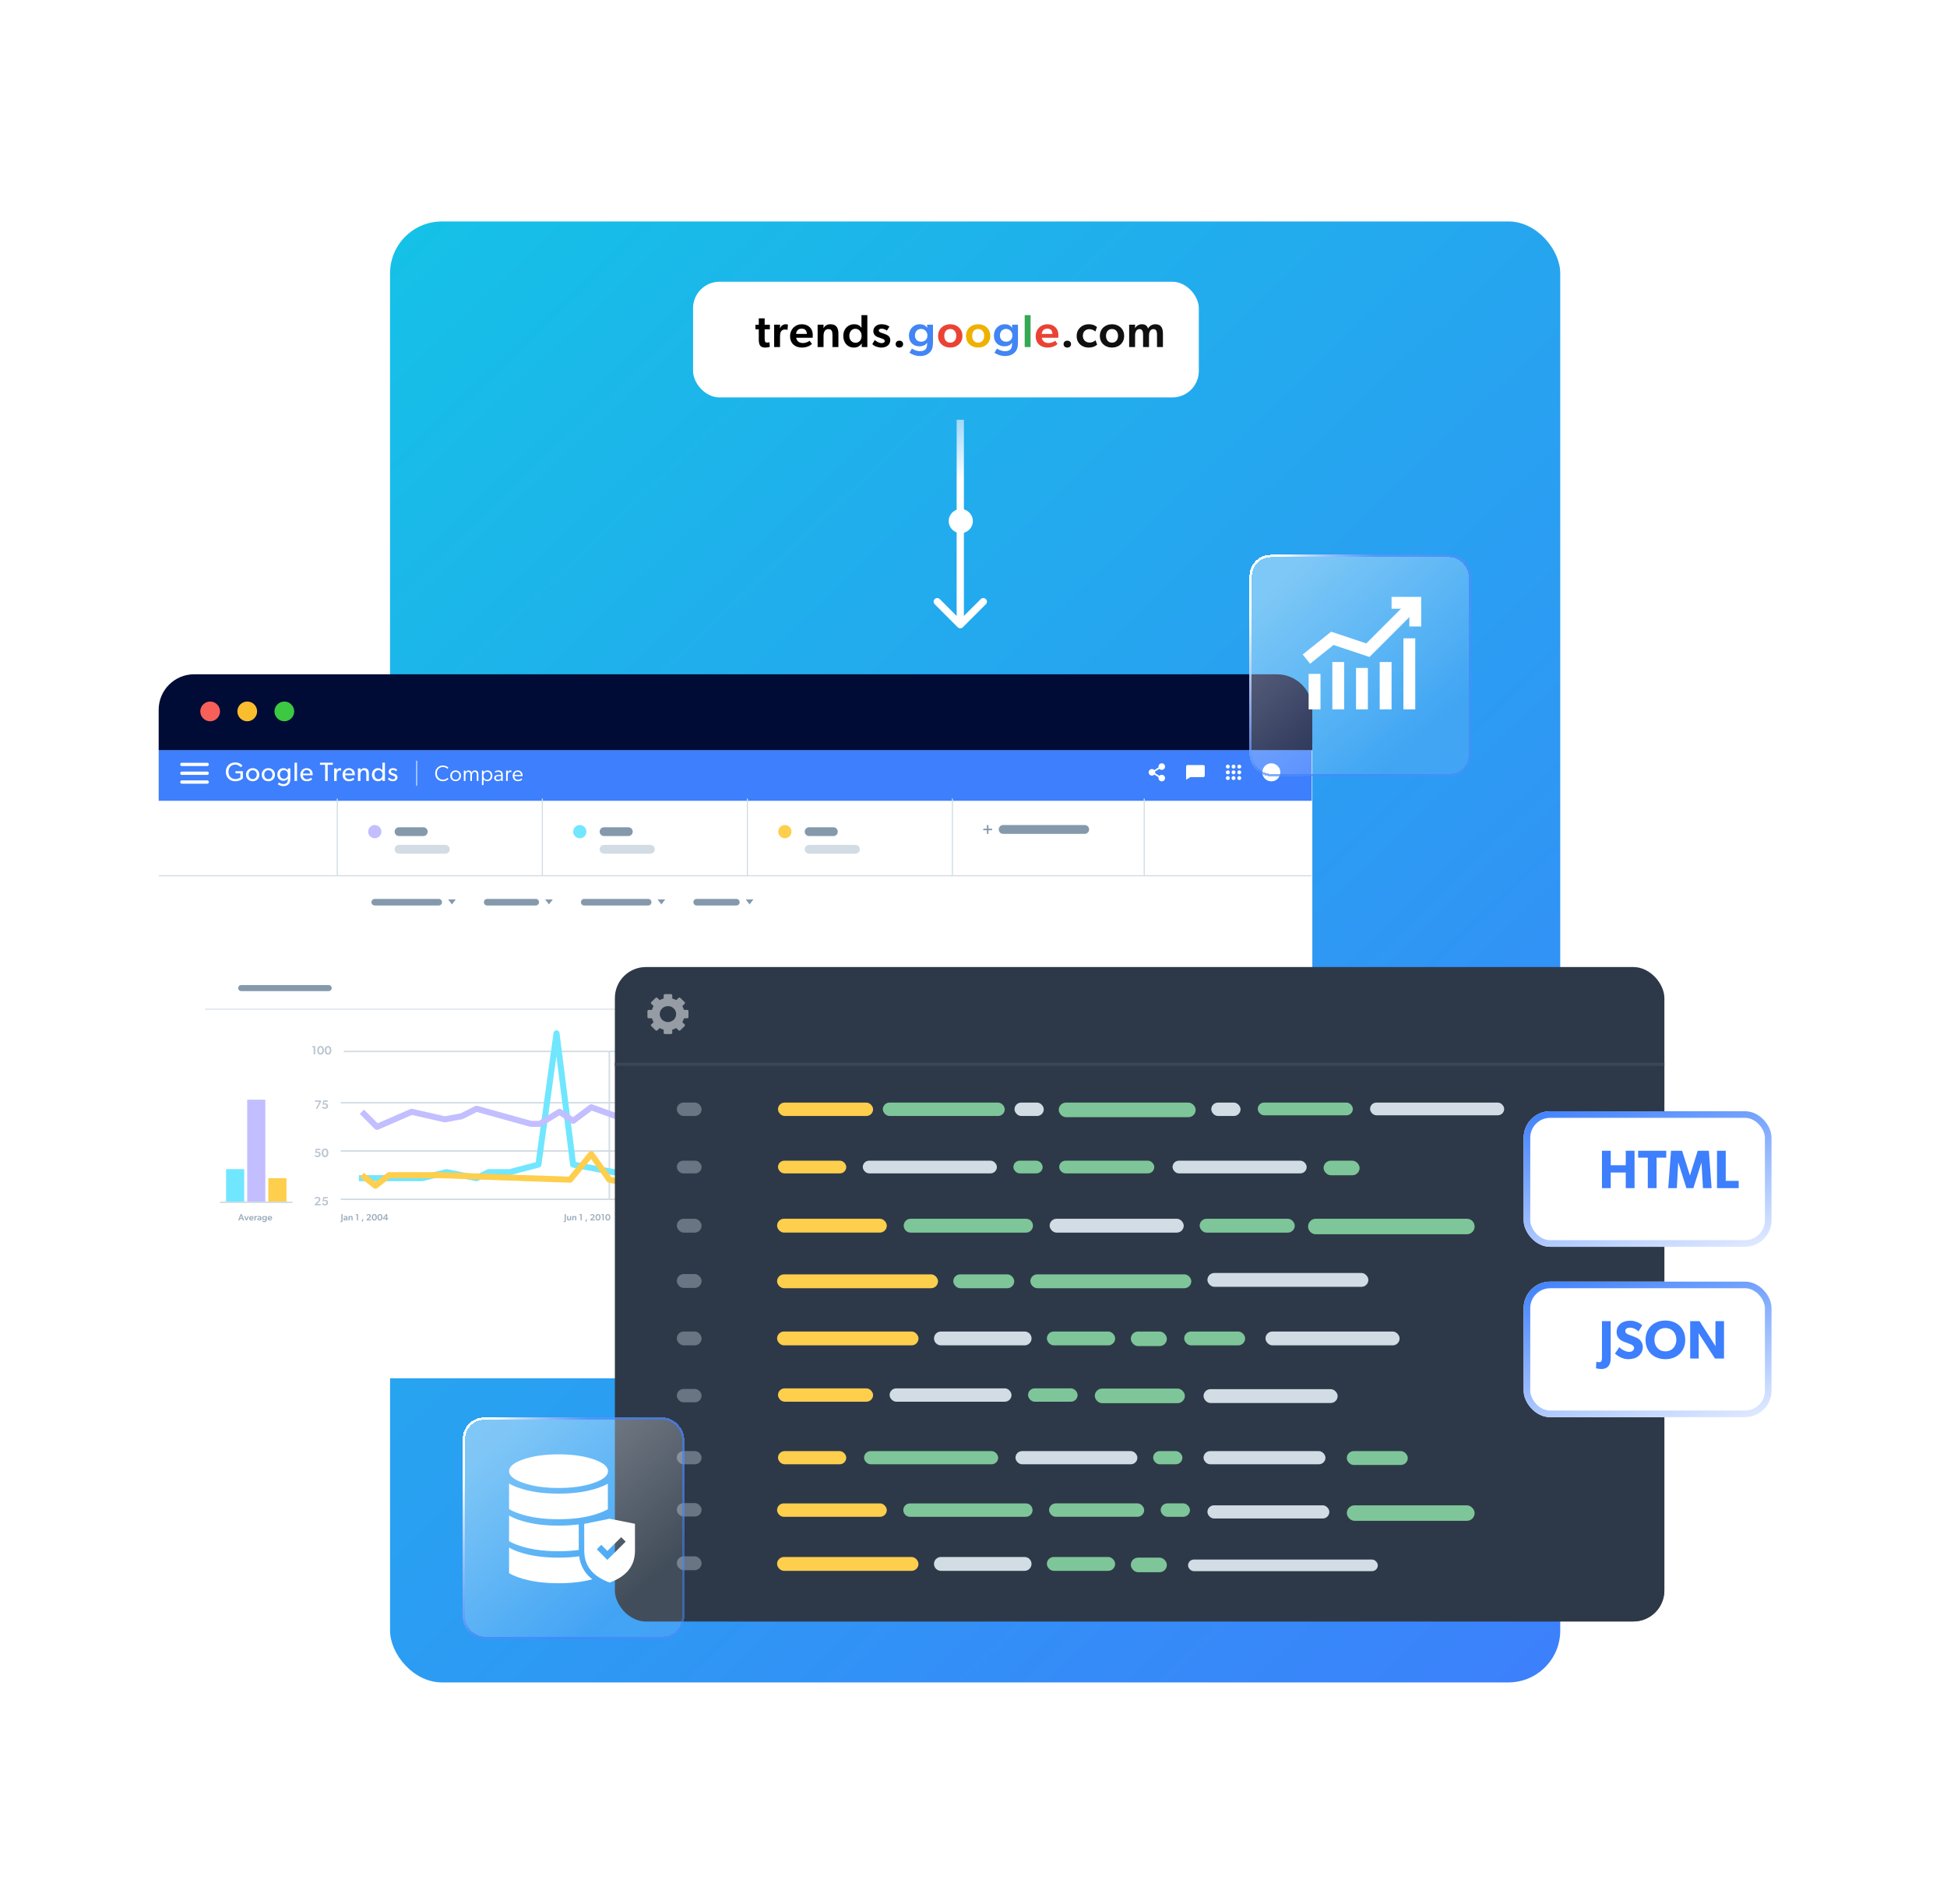 <svg width="589" height="576" viewBox="0 0 589 576" fill="none" xmlns="http://www.w3.org/2000/svg">
<rect x="118" y="67" width="354" height="442" rx="15.675" fill="url(#paint0_linear_10327_32753)"/>
<g filter="url(#filter0_d_10327_32753)">
<path d="M48 218H397V396.224C397 403.832 390.832 410 383.224 410H61.776C54.168 410 48 403.832 48 396.224V218Z" fill="white"/>
<path d="M387.435 215.424C387.295 215.424 387.158 215.382 387.042 215.304C386.925 215.226 386.834 215.115 386.781 214.985C386.727 214.855 386.713 214.711 386.74 214.573C386.768 214.435 386.835 214.308 386.934 214.209C387.033 214.109 387.16 214.041 387.297 214.014C387.434 213.986 387.577 214 387.706 214.054C387.835 214.108 387.946 214.199 388.024 214.316C388.101 214.434 388.144 214.571 388.144 214.712C388.144 214.901 388.069 215.082 387.936 215.216C387.803 215.349 387.623 215.424 387.435 215.424Z" fill="#9BACBC"/>
<g filter="url(#filter1_d_10327_32753)">
<path d="M396.837 234.607H48.008V273.959H396.837V234.607Z" fill="white"/>
</g>
<g filter="url(#filter2_d_10327_32753)">
<path d="M396.837 219.27H48.008V234.61H396.837V219.27Z" fill="#3D7FFC"/>
</g>
<path d="M55.012 224.27H62.682" stroke="white" stroke-width="1" stroke-linecap="round"/>
<path d="M55.012 226.938H62.682" stroke="white" stroke-width="1" stroke-linecap="round"/>
<path d="M55.012 229.605H62.682" stroke="white" stroke-width="1" stroke-linecap="round"/>
<path d="M73.479 228.472V226.327H71.238V226.959H72.727V228.184C72.727 228.184 72.318 228.688 71.174 228.688C70.021 228.688 69.117 227.872 69.117 226.511C69.117 225.151 69.989 224.334 71.126 224.334C71.99 224.334 72.502 224.734 72.831 225.119L73.359 224.63C73.151 224.414 72.542 223.67 71.126 223.67C69.557 223.67 68.316 224.79 68.316 226.511C68.316 228.232 69.557 229.369 71.134 229.369C72.703 229.369 73.375 228.576 73.479 228.472ZM78.458 227.384C78.458 226.207 77.577 225.399 76.449 225.399C75.312 225.399 74.432 226.207 74.432 227.384C74.432 228.568 75.312 229.361 76.449 229.361C77.577 229.361 78.458 228.568 78.458 227.384ZM77.681 227.36C77.681 228.112 77.209 228.704 76.449 228.704C75.68 228.704 75.208 228.112 75.208 227.36C75.208 226.615 75.68 226.023 76.449 226.023C77.209 226.023 77.681 226.615 77.681 227.36ZM83.19 227.384C83.19 226.207 82.31 225.399 81.181 225.399C80.045 225.399 79.164 226.207 79.164 227.384C79.164 228.568 80.045 229.361 81.181 229.361C82.31 229.361 83.19 228.568 83.19 227.384ZM82.414 227.36C82.414 228.112 81.941 228.704 81.181 228.704C80.413 228.704 79.941 228.112 79.941 227.36C79.941 226.615 80.413 226.023 81.181 226.023C81.941 226.023 82.414 226.615 82.414 227.36ZM87.835 228.472V225.471H87.075L87.082 226.071H87.058C86.834 225.719 86.394 225.399 85.73 225.399C84.753 225.399 83.897 226.103 83.897 227.312C83.897 228.52 84.753 229.225 85.73 229.225C86.37 229.225 86.802 228.928 87.058 228.544H87.075V228.736C87.075 229.633 86.714 230.217 85.746 230.217C85.178 230.217 84.585 229.913 84.385 229.737L84.025 230.273C84.137 230.353 84.785 230.841 85.722 230.841C86.666 230.841 87.138 230.457 87.419 230.113C87.699 229.777 87.835 229.313 87.835 228.472ZM87.099 227.312C87.099 228.032 86.674 228.6 85.89 228.6C85.114 228.6 84.681 228.032 84.681 227.312C84.681 226.591 85.114 226.015 85.89 226.015C86.674 226.015 87.099 226.591 87.099 227.312ZM89.858 229.273V223.75H89.097V229.273H89.858ZM94.591 227.216C94.591 226.151 93.846 225.399 92.79 225.399C91.733 225.399 90.861 226.167 90.861 227.368C90.861 228.576 91.637 229.361 92.766 229.361C93.902 229.361 94.391 228.8 94.439 228.76L94.118 228.32C94.03 228.376 93.574 228.76 92.862 228.76C92.157 228.76 91.677 228.304 91.637 227.552H94.567C94.567 227.552 94.591 227.36 94.591 227.216ZM93.862 227.039H91.645C91.669 226.583 92.005 225.951 92.766 225.951C93.534 225.951 93.854 226.615 93.862 227.039ZM100.686 224.398V223.75H96.796V224.398H98.356V229.273H99.133V224.398H100.686ZM103.199 225.463C103.199 225.463 103.055 225.399 102.799 225.399C102.391 225.399 102.047 225.623 101.863 226.055H101.839L101.847 225.471H101.078V229.273H101.847V227.376C101.847 226.823 102.015 226.095 102.703 226.095C102.911 226.095 103.047 226.143 103.119 226.175H103.151L103.199 225.463ZM107.353 227.216C107.353 226.151 106.609 225.399 105.552 225.399C104.496 225.399 103.624 226.167 103.624 227.368C103.624 228.576 104.4 229.361 105.529 229.361C106.666 229.361 107.154 228.8 107.202 228.76L106.882 228.32C106.793 228.376 106.338 228.76 105.625 228.76C104.92 228.76 104.44 228.304 104.4 227.552H107.329C107.329 227.552 107.353 227.36 107.353 227.216ZM106.625 227.039H104.408C104.432 226.583 104.768 225.951 105.529 225.951C106.297 225.951 106.618 226.615 106.625 227.039ZM111.582 229.273V227.023C111.582 226.111 111.302 225.399 110.221 225.399C109.669 225.399 109.261 225.695 109.061 226.071H109.037L109.045 225.471H108.276V229.273H109.045V227.36C109.045 226.631 109.309 226.031 110.021 226.031C110.702 226.031 110.814 226.511 110.814 227.152V229.273H111.582ZM116.448 229.273V223.75H115.688V226.063H115.672C115.408 225.671 114.96 225.399 114.343 225.399C113.231 225.399 112.51 226.247 112.51 227.368C112.51 228.496 113.231 229.361 114.359 229.361C114.912 229.361 115.384 229.128 115.696 228.664H115.712V229.273H116.448ZM115.712 227.36C115.712 228.12 115.264 228.704 114.503 228.704C113.743 228.704 113.295 228.12 113.295 227.36C113.295 226.599 113.743 226.023 114.503 226.023C115.264 226.023 115.712 226.599 115.712 227.36ZM120.263 228.16C120.263 227.664 119.943 227.36 119.519 227.184C119.359 227.12 119.215 227.072 119.007 226.999C118.631 226.879 118.262 226.743 118.262 226.431C118.262 226.119 118.503 225.959 118.871 225.959C119.239 225.959 119.607 226.135 119.831 226.367L120.151 225.895C119.911 225.639 119.527 225.399 118.855 225.399C118.182 225.399 117.574 225.783 117.574 226.487C117.574 227.208 118.134 227.408 118.695 227.6C118.951 227.688 119.551 227.816 119.551 228.232C119.551 228.648 119.175 228.776 118.823 228.776C118.471 228.776 118.022 228.568 117.702 228.232L117.334 228.68C117.654 229.096 118.174 229.361 118.815 229.361C119.551 229.361 120.263 228.976 120.263 228.16Z" fill="white"/>
<path d="M126.047 223.27V230.606" stroke="#C6DBFF" stroke-width="0.333" stroke-linecap="round"/>
<path d="M135.677 228.657L135.424 228.303C135.103 228.65 134.623 228.877 134.003 228.877C132.942 228.877 132.162 228.103 132.162 226.963C132.162 225.822 132.922 225.048 134.003 225.048C134.643 225.048 135.177 225.369 135.384 225.635L135.637 225.242C135.344 224.948 134.817 224.602 133.99 224.602C132.676 224.602 131.648 225.562 131.648 226.976C131.648 228.397 132.602 229.35 133.97 229.35C134.823 229.35 135.37 228.997 135.677 228.657ZM137.831 229.337C138.745 229.337 139.465 228.677 139.465 227.716C139.465 226.763 138.745 226.082 137.831 226.082C136.918 226.082 136.204 226.763 136.204 227.716C136.204 228.677 136.918 229.337 137.831 229.337ZM137.831 228.904C137.138 228.904 136.711 228.37 136.711 227.703C136.711 227.029 137.138 226.509 137.831 226.509C138.525 226.509 138.959 227.029 138.959 227.703C138.959 228.37 138.525 228.904 137.831 228.904ZM142.69 226.756C142.577 226.369 142.297 226.082 141.683 226.082C141.303 226.082 140.976 226.322 140.823 226.643H140.803L140.809 226.142H140.316V229.27H140.809V227.623C140.809 227.009 141.103 226.509 141.616 226.509C142.177 226.509 142.277 227.029 142.277 227.41V229.27H142.77V227.623C142.77 227.009 143.057 226.509 143.571 226.509C144.131 226.509 144.231 227.029 144.231 227.41V229.27H144.725V227.383C144.725 226.729 144.551 226.082 143.637 226.082C143.197 226.082 142.824 226.369 142.69 226.756ZM145.791 230.524H146.285V228.73L146.291 228.737C146.531 229.157 146.985 229.337 147.445 229.337C148.319 229.337 148.953 228.63 148.953 227.703C148.953 226.776 148.392 226.082 147.432 226.082C146.878 226.082 146.465 226.396 146.291 226.689H146.285V226.136H145.791V230.524ZM147.338 228.904C146.638 228.904 146.265 228.377 146.265 227.703C146.265 227.023 146.725 226.496 147.352 226.496C148.045 226.496 148.439 227.023 148.439 227.703C148.439 228.377 148.032 228.904 147.338 228.904ZM151.607 229.27H152.094V227.436C152.094 226.556 151.7 226.082 150.787 226.082C150.293 226.082 149.88 226.269 149.673 226.389L149.84 226.743C149.926 226.683 150.3 226.496 150.767 226.496C151.24 226.496 151.594 226.729 151.594 227.256V227.396L150.747 227.436C149.893 227.476 149.499 227.85 149.499 228.383C149.499 228.957 149.98 229.337 150.573 229.337C151.167 229.337 151.48 228.99 151.6 228.857L151.607 229.27ZM151.6 227.756V228.497C151.454 228.697 151.1 228.944 150.673 228.944C150.273 228.944 150.013 228.69 150.013 228.377C150.013 228.057 150.206 227.823 150.787 227.796L151.6 227.756ZM153.098 229.27H153.591V227.65C153.591 227.176 153.671 226.996 153.798 226.816C153.851 226.743 154.038 226.542 154.325 226.542C154.418 226.542 154.558 226.556 154.665 226.602C154.672 226.602 154.685 226.602 154.685 226.602L154.719 226.136C154.719 226.136 154.592 226.082 154.385 226.082C154.038 226.082 153.738 226.296 153.591 226.676V226.142H153.098V229.27ZM157.99 228.824L157.777 228.53C157.777 228.53 157.336 228.924 156.723 228.924C156.056 228.924 155.609 228.47 155.602 227.823H158.07C158.07 227.823 158.09 227.676 158.09 227.563C158.09 226.703 157.497 226.082 156.636 226.082C155.702 226.082 155.095 226.809 155.095 227.696C155.095 228.703 155.716 229.337 156.636 229.337C157.25 229.337 157.703 229.164 157.99 228.824ZM157.59 227.45H155.609C155.649 226.963 155.989 226.489 156.616 226.496C157.303 226.502 157.59 227.009 157.59 227.45Z" fill="white"/>
<path d="M347.775 227.366C347.961 227.552 348.213 227.656 348.477 227.656C348.74 227.656 348.992 227.552 349.178 227.366C349.365 227.179 349.469 226.927 349.469 226.664C349.469 226.401 349.365 226.148 349.178 225.962C348.992 225.776 348.74 225.672 348.477 225.672C348.213 225.672 347.961 225.776 347.775 225.962C347.589 226.148 347.484 226.401 347.484 226.664C347.484 226.927 347.589 227.179 347.775 227.366Z" fill="white"/>
<path d="M350.752 225.63C350.938 225.816 351.19 225.92 351.453 225.92C351.716 225.92 351.969 225.816 352.155 225.63C352.341 225.444 352.446 225.191 352.446 224.928C352.446 224.665 352.341 224.412 352.155 224.226C351.969 224.04 351.716 223.936 351.453 223.936C351.19 223.936 350.938 224.04 350.752 224.226C350.566 224.412 350.461 224.665 350.461 224.928C350.461 225.191 350.566 225.444 350.752 225.63Z" fill="white"/>
<path d="M350.752 229.104C350.938 229.29 351.19 229.395 351.453 229.395C351.716 229.395 351.969 229.29 352.155 229.104C352.341 228.918 352.446 228.666 352.446 228.403C352.446 228.139 352.341 227.887 352.155 227.701C351.969 227.515 351.716 227.41 351.453 227.41C351.19 227.41 350.938 227.515 350.752 227.701C350.566 227.887 350.461 228.139 350.461 228.403C350.461 228.666 350.566 228.918 350.752 229.104Z" fill="white"/>
<path d="M349.103 226.701L348.84 227.122L350.825 228.363L351.088 227.942L349.103 226.701Z" fill="white"/>
<path d="M350.825 224.967L348.84 226.207L349.103 226.628L351.088 225.388L350.825 224.967Z" fill="white"/>
<path fill-rule="evenodd" clip-rule="evenodd" d="M359.269 224.449C359.017 224.449 358.812 224.653 358.812 224.905V227.66C358.812 227.715 358.823 227.769 358.841 227.819H358.813V228.884L360.112 228.116H364.006C364.258 228.116 364.462 227.912 364.462 227.66V224.905C364.462 224.653 364.258 224.449 364.006 224.449H359.269Z" fill="white"/>
<path d="M371.431 225.523C371.76 225.523 372.027 225.256 372.027 224.927C372.027 224.599 371.76 224.332 371.431 224.332C371.103 224.332 370.836 224.599 370.836 224.927C370.836 225.256 371.103 225.523 371.431 225.523Z" fill="white"/>
<path d="M373.166 225.523C373.495 225.523 373.761 225.256 373.761 224.927C373.761 224.599 373.495 224.332 373.166 224.332C372.837 224.332 372.57 224.599 372.57 224.927C372.57 225.256 372.837 225.523 373.166 225.523Z" fill="white"/>
<path d="M374.904 225.523C375.233 225.523 375.499 225.256 375.499 224.927C375.499 224.599 375.233 224.332 374.904 224.332C374.575 224.332 374.309 224.599 374.309 224.927C374.309 225.256 374.575 225.523 374.904 225.523Z" fill="white"/>
<path d="M371.431 227.261C371.76 227.261 372.027 226.995 372.027 226.666C372.027 226.337 371.76 226.07 371.431 226.07C371.103 226.07 370.836 226.337 370.836 226.666C370.836 226.995 371.103 227.261 371.431 227.261Z" fill="white"/>
<path d="M373.166 227.261C373.495 227.261 373.761 226.995 373.761 226.666C373.761 226.337 373.495 226.07 373.166 226.07C372.837 226.07 372.57 226.337 372.57 226.666C372.57 226.995 372.837 227.261 373.166 227.261Z" fill="white"/>
<path d="M374.904 227.261C375.233 227.261 375.499 226.995 375.499 226.666C375.499 226.337 375.233 226.07 374.904 226.07C374.575 226.07 374.309 226.337 374.309 226.666C374.309 226.995 374.575 227.261 374.904 227.261Z" fill="white"/>
<path d="M371.431 228.998C371.76 228.998 372.027 228.731 372.027 228.402C372.027 228.073 371.76 227.807 371.431 227.807C371.103 227.807 370.836 228.073 370.836 228.402C370.836 228.731 371.103 228.998 371.431 228.998Z" fill="white"/>
<path d="M373.166 228.998C373.495 228.998 373.761 228.731 373.761 228.402C373.761 228.073 373.495 227.807 373.166 227.807C372.837 227.807 372.57 228.073 372.57 228.402C372.57 228.731 372.837 228.998 373.166 228.998Z" fill="white"/>
<path d="M374.904 228.998C375.233 228.998 375.499 228.731 375.499 228.402C375.499 228.073 375.233 227.807 374.904 227.807C374.575 227.807 374.309 228.073 374.309 228.402C374.309 228.731 374.575 228.998 374.904 228.998Z" fill="white"/>
<path d="M384.596 229.394C386.104 229.394 387.325 228.172 387.325 226.665C387.325 225.157 386.104 223.936 384.596 223.936C383.089 223.936 381.867 225.157 381.867 226.665C381.867 228.172 383.089 229.394 384.596 229.394Z" fill="white"/>
<path d="M48.012 257.951H396.841" stroke="#D2DCE4" stroke-width="0.333"/>
<path d="M113.371 265.955H132.713" stroke="#8599AC" stroke-width="2.001" stroke-linecap="round"/>
<path d="M136.722 266.622L135.566 265.121H137.877L136.722 266.622Z" fill="#8599AC"/>
<path d="M147.387 265.955H162.06" stroke="#8599AC" stroke-width="2.001" stroke-linecap="round"/>
<path d="M166.065 266.622L164.91 265.121H167.221L166.065 266.622Z" fill="#8599AC"/>
<path d="M176.738 265.955H196.081" stroke="#8599AC" stroke-width="2.001" stroke-linecap="round"/>
<path d="M200.081 266.622L198.926 265.121H201.236L200.081 266.622Z" fill="#8599AC"/>
<path d="M210.754 265.955H222.76" stroke="#8599AC" stroke-width="2.001" stroke-linecap="round"/>
<path d="M226.761 266.622L225.605 265.121H227.916L226.761 266.622Z" fill="#8599AC"/>
<path d="M102.035 234.607V257.952" stroke="#D2DCE4" stroke-width="0.333"/>
<path d="M113.372 246.613C114.477 246.613 115.373 245.717 115.373 244.612C115.373 243.507 114.477 242.611 113.372 242.611C112.267 242.611 111.371 243.507 111.371 244.612C111.371 245.717 112.267 246.613 113.372 246.613Z" fill="#C2BEFF"/>
<path d="M120.711 244.613H128.048" stroke="#8599AC" stroke-width="2.668" stroke-linecap="round"/>
<path d="M120.711 249.949H134.717" stroke="#D2DCE4" stroke-width="2.668" stroke-linecap="round"/>
<path d="M164.066 234.607V257.952" stroke="#D2DCE4" stroke-width="0.333"/>
<path d="M175.403 246.613C176.508 246.613 177.404 245.717 177.404 244.612C177.404 243.507 176.508 242.611 175.403 242.611C174.298 242.611 173.402 243.507 173.402 244.612C173.402 245.717 174.298 246.613 175.403 246.613Z" fill="#71E6FF"/>
<path d="M182.738 244.613H190.075" stroke="#8599AC" stroke-width="2.668" stroke-linecap="round"/>
<path d="M182.738 249.949H196.745" stroke="#D2DCE4" stroke-width="2.668" stroke-linecap="round"/>
<path d="M226.094 234.607V257.952" stroke="#D2DCE4" stroke-width="0.333"/>
<path d="M237.435 246.613C238.54 246.613 239.435 245.717 239.435 244.612C239.435 243.507 238.54 242.611 237.435 242.611C236.329 242.611 235.434 243.507 235.434 244.612C235.434 245.717 236.329 246.613 237.435 246.613Z" fill="#FECE4D"/>
<path d="M244.77 244.613H252.106" stroke="#8599AC" stroke-width="2.668" stroke-linecap="round"/>
<path d="M244.77 249.949H258.776" stroke="#D2DCE4" stroke-width="2.668" stroke-linecap="round"/>
<path d="M298.793 242.611V245.279" stroke="#8599AC" stroke-width="0.467"/>
<path d="M297.461 243.945H300.129" stroke="#8599AC" stroke-width="0.467"/>
<path d="M303.465 243.945H328.143" stroke="#8599AC" stroke-width="2.668" stroke-linecap="round"/>
<path d="M288.121 234.607V257.952" stroke="#D2DCE4" stroke-width="0.333"/>
<path d="M346.148 234.607V257.952" stroke="#D2DCE4" stroke-width="0.333"/>
<g filter="url(#filter3_d_10327_32753)">
<path d="M382.428 284.629H62.008V396H382.428V284.629Z" fill="white"/>
</g>
<path d="M62.008 298.324H382.428" stroke="#D2DCE4" stroke-width="0.274"/>
<path d="M72.961 291.936H99.434" stroke="#8599AC" stroke-width="1.826" stroke-linecap="round"/>
<path d="M351.848 293.76H354.586" stroke="#8599AC" stroke-width="0.456"/>
<path d="M353.216 292.847L351.391 291.021H352.304V289.195H354.129V291.021H355.042L353.216 292.847Z" fill="#8599AC"/>
<path d="M364.688 290.227L366.12 291.479L364.688 292.732" stroke="#8599AC" stroke-width="0.533" stroke-linecap="round"/>
<path d="M361.951 292.732L360.52 291.48L361.951 290.227" stroke="#8599AC" stroke-width="0.533" stroke-linecap="round"/>
<path d="M371.82 292.003C371.96 292.143 372.15 292.222 372.348 292.222C372.546 292.222 372.736 292.143 372.876 292.003C373.017 291.863 373.095 291.673 373.095 291.475C373.095 291.277 373.017 291.087 372.876 290.947C372.736 290.807 372.546 290.729 372.348 290.729C372.15 290.729 371.96 290.807 371.82 290.947C371.68 291.087 371.602 291.277 371.602 291.475C371.602 291.673 371.68 291.863 371.82 292.003Z" fill="#8599AC"/>
<path d="M374.058 290.702C374.199 290.843 374.388 290.921 374.587 290.921C374.785 290.921 374.975 290.843 375.114 290.702C375.255 290.562 375.333 290.373 375.333 290.174C375.333 289.976 375.255 289.786 375.114 289.647C374.975 289.506 374.785 289.428 374.587 289.428C374.388 289.428 374.199 289.506 374.058 289.647C373.918 289.786 373.84 289.976 373.84 290.174C373.84 290.373 373.918 290.562 374.058 290.702Z" fill="#8599AC"/>
<path d="M374.058 293.314C374.199 293.454 374.388 293.533 374.587 293.533C374.785 293.533 374.975 293.454 375.114 293.314C375.255 293.174 375.333 292.984 375.333 292.786C375.333 292.588 375.255 292.398 375.114 292.258C374.975 292.118 374.785 292.039 374.587 292.039C374.388 292.039 374.199 292.118 374.058 292.258C373.918 292.398 373.84 292.588 373.84 292.786C373.84 292.984 373.918 293.174 374.058 293.314Z" fill="#8599AC"/>
<path d="M372.819 291.508L372.621 291.825L374.115 292.758L374.313 292.442L372.819 291.508Z" fill="#8599AC"/>
<path d="M374.115 290.199L372.621 291.132L372.819 291.449L374.313 290.515L374.115 290.199Z" fill="#8599AC"/>
<path d="M94.893 309.857V312.019H95.353V309.499H94.418V309.857H94.893ZM95.97 310.763C95.97 311.424 96.28 312.063 96.989 312.063C97.693 312.063 98.004 311.424 98.004 310.763C98.004 310.102 97.693 309.463 96.989 309.463C96.284 309.463 95.97 310.102 95.97 310.763ZM97.522 310.756C97.522 311.267 97.354 311.639 96.989 311.639C96.624 311.639 96.452 311.267 96.452 310.756C96.452 310.241 96.624 309.872 96.989 309.872C97.354 309.872 97.522 310.241 97.522 310.756ZM98.221 310.763C98.221 311.424 98.531 312.063 99.24 312.063C99.945 312.063 100.255 311.424 100.255 310.763C100.255 310.102 99.945 309.463 99.24 309.463C98.535 309.463 98.221 310.102 98.221 310.763ZM99.773 310.756C99.773 311.267 99.605 311.639 99.24 311.639C98.875 311.639 98.703 311.267 98.703 310.756C98.703 310.241 98.875 309.872 99.24 309.872C99.605 309.872 99.773 310.241 99.773 310.756Z" fill="#B8C4D0"/>
<path d="M104 311.104H356.867" stroke="#D2DCE4" stroke-width="0.456" stroke-miterlimit="10"/>
<path d="M96.658 326.324L95.526 328.449H96.001L97.169 326.207L97.041 325.93H95.285V326.324H96.658ZM98.283 328.095C97.995 328.095 97.779 327.931 97.651 327.77L97.399 328.069C97.462 328.157 97.786 328.489 98.265 328.489C98.787 328.489 99.251 328.183 99.251 327.631C99.251 327.102 98.875 326.799 98.415 326.799C98.261 326.799 98.111 326.832 97.991 326.883L98.111 326.32H99.148L99.152 325.93H97.812L97.575 327.138L97.79 327.266C97.907 327.189 98.075 327.135 98.243 327.135C98.528 327.135 98.769 327.284 98.769 327.624C98.769 327.967 98.502 328.095 98.283 328.095Z" fill="#B8C4D0"/>
<path d="M103.09 326.623H356.87" stroke="#D2DCE4" stroke-width="0.456" stroke-miterlimit="10"/>
<path d="M96.032 342.7C95.744 342.7 95.528 342.536 95.4 342.375L95.148 342.674C95.21 342.762 95.535 343.094 96.014 343.094C96.536 343.094 97 342.788 97 342.236C97 341.707 96.624 341.404 96.164 341.404C96.01 341.404 95.861 341.436 95.74 341.488L95.861 340.925H96.897L96.901 340.535H95.561L95.324 341.743L95.539 341.871C95.656 341.794 95.824 341.74 95.992 341.74C96.277 341.74 96.518 341.889 96.518 342.229C96.518 342.572 96.251 342.7 96.032 342.7ZM97.312 341.798C97.312 342.459 97.622 343.098 98.331 343.098C99.035 343.098 99.346 342.459 99.346 341.798C99.346 341.137 99.035 340.498 98.331 340.498C97.626 340.498 97.312 341.137 97.312 341.798ZM98.864 341.791C98.864 342.302 98.696 342.674 98.331 342.674C97.966 342.674 97.794 342.302 97.794 341.791C97.794 341.276 97.966 340.907 98.331 340.907C98.696 340.907 98.864 341.276 98.864 341.791Z" fill="#B8C4D0"/>
<path d="M103.09 341.229H356.87" stroke="#D2DCE4" stroke-width="0.456" stroke-miterlimit="10"/>
<path d="M95.194 357.358L95.256 357.662H97.03V357.271H95.865L96.428 356.745C96.585 356.595 96.924 356.278 96.924 355.847C96.924 355.401 96.577 355.105 96.041 355.105C95.508 355.105 95.248 355.427 95.168 355.544L95.387 355.832C95.508 355.697 95.686 355.496 96.004 355.496C96.289 355.496 96.45 355.657 96.45 355.909C96.45 356.157 96.267 356.365 96.066 356.551L95.194 357.358ZM98.284 357.307C97.996 357.307 97.781 357.143 97.653 356.982L97.401 357.282C97.463 357.369 97.788 357.702 98.266 357.702C98.788 357.702 99.252 357.395 99.252 356.844C99.252 356.314 98.876 356.011 98.416 356.011C98.263 356.011 98.113 356.044 97.992 356.095L98.113 355.533H99.15L99.154 355.142H97.814L97.576 356.351L97.792 356.478C97.908 356.402 98.076 356.347 98.244 356.347C98.529 356.347 98.77 356.497 98.77 356.836C98.77 357.18 98.504 357.307 98.284 357.307Z" fill="#B8C4D0"/>
<path d="M103.09 355.834H356.87" stroke="#D2DCE4" stroke-width="0.456" stroke-miterlimit="10"/>
<path d="M351.391 355.835V311.104" stroke="#D2DCE4" stroke-width="0.456" stroke-miterlimit="10"/>
<path d="M184.332 355.835V311.104" stroke="#D2DCE4" stroke-width="0.456" stroke-miterlimit="10"/>
<path d="M270.145 355.835V311.104" stroke="#D2DCE4" stroke-width="0.456" stroke-miterlimit="10"/>
<path d="M73.88 346.709H68.402V356.751H73.88V346.709Z" fill="#71E6FF"/>
<path d="M80.262 325.711H74.785V356.749H80.262V325.711Z" fill="#C2BEFF"/>
<path d="M86.657 349.445H81.18V356.748H86.657V349.445Z" fill="#FECE4D"/>
<path d="M73.319 361.793L73.484 362.228H73.872L73.13 360.336H72.785L72.043 362.228H72.413L72.577 361.793H73.319ZM72.665 361.508L72.95 360.744L73.231 361.508H72.665ZM73.844 360.903L74.389 362.228H74.731L75.276 360.903H74.926L74.567 361.859L74.208 360.903H73.844ZM75.732 361.678H76.707C76.707 361.678 76.712 361.568 76.712 361.5C76.712 361.147 76.466 360.878 76.058 360.878C75.68 360.878 75.37 361.163 75.37 361.587C75.37 362.015 75.666 362.258 76.066 362.258C76.389 362.258 76.589 362.122 76.663 362.045L76.526 361.856C76.463 361.911 76.304 361.99 76.126 361.99C75.926 361.99 75.765 361.889 75.732 361.678ZM76.055 361.138C76.302 361.138 76.356 361.305 76.362 361.451H75.726C75.737 361.284 75.847 361.138 76.055 361.138ZM76.972 360.903V362.228H77.32V361.577C77.32 361.475 77.337 361.385 77.37 361.319C77.419 361.234 77.498 361.19 77.602 361.19C77.649 361.19 77.709 361.196 77.748 361.207H77.764L77.789 360.903C77.789 360.903 77.739 360.878 77.649 360.878C77.507 360.878 77.375 360.974 77.323 361.116H77.315L77.32 360.903H76.972ZM78.705 362.075L78.711 362.228H79.047V361.47C79.047 361.245 78.998 361.125 78.902 361.032C78.804 360.938 78.669 360.878 78.434 360.878C78.204 360.878 78.018 360.958 77.916 361.018L78.023 361.242C78.081 361.199 78.226 361.133 78.401 361.133C78.585 361.133 78.697 361.212 78.697 361.382V361.418L78.379 361.44C78.105 361.459 77.834 361.566 77.834 361.842C77.834 362.119 78.042 362.258 78.3 362.258C78.497 362.258 78.65 362.171 78.705 362.075ZM78.461 361.645L78.7 361.631V361.875C78.653 361.941 78.552 362.02 78.415 362.02C78.27 362.02 78.185 361.944 78.185 361.831C78.185 361.719 78.275 361.656 78.461 361.645ZM80.364 361.976H80.369V362.042C80.369 362.19 80.328 362.3 80.279 362.357C80.23 362.415 80.131 362.475 79.942 362.475C79.772 362.475 79.556 362.379 79.471 362.319L79.326 362.562C79.392 362.609 79.627 362.76 79.942 362.76C80.26 362.76 80.43 362.647 80.545 362.527C80.657 362.409 80.717 362.245 80.717 361.954V360.903H80.369L80.372 361.086H80.367C80.273 360.944 80.123 360.878 79.945 360.878C79.55 360.878 79.293 361.182 79.293 361.549C79.293 361.971 79.578 362.185 79.912 362.185C80.115 362.185 80.273 362.113 80.364 361.976ZM80.388 361.541C80.388 361.744 80.263 361.911 80.011 361.911C79.781 361.911 79.649 361.744 79.649 361.541C79.649 361.325 79.786 361.155 80.016 361.155C80.246 361.155 80.388 361.349 80.388 361.541ZM81.348 361.678H82.323C82.323 361.678 82.328 361.568 82.328 361.5C82.328 361.147 82.082 360.878 81.674 360.878C81.296 360.878 80.986 361.163 80.986 361.587C80.986 362.015 81.282 362.258 81.682 362.258C82.005 362.258 82.205 362.122 82.279 362.045L82.142 361.856C82.079 361.911 81.92 361.99 81.742 361.99C81.542 361.99 81.381 361.889 81.348 361.678ZM81.671 361.138C81.918 361.138 81.972 361.305 81.978 361.451H81.343C81.353 361.284 81.463 361.138 81.671 361.138Z" fill="#9BACBC"/>
<path d="M170.53 362.462L170.52 362.725C170.536 362.736 170.643 362.763 170.763 362.763C170.914 362.763 171.023 362.697 171.086 362.615C171.152 362.53 171.188 362.396 171.188 362.202V360.334H170.834V362.21C170.834 362.366 170.81 362.484 170.678 362.484C170.615 362.484 170.566 362.476 170.53 362.462ZM171.893 361.608V360.898H171.543V361.684C171.543 362.002 171.636 362.248 172.017 362.248C172.208 362.248 172.351 362.169 172.427 362.037L172.43 362.224H172.77V360.898H172.419V361.572C172.419 361.794 172.34 361.961 172.129 361.961C171.926 361.961 171.893 361.805 171.893 361.608ZM173.999 361.514V362.224H174.349V361.438C174.349 361.12 174.253 360.874 173.873 360.874C173.681 360.874 173.547 360.958 173.475 361.098H173.467L173.47 360.898H173.119V362.224H173.47V361.564C173.47 361.342 173.544 361.161 173.76 361.161C173.963 361.161 173.999 361.317 173.999 361.514ZM175.63 360.602V362.224H175.975V360.334H175.274V360.602H175.63ZM177.282 361.879L177.071 362.607H177.353L177.627 361.879H177.282ZM178.563 361.996L178.609 362.224H179.94V361.931H179.067L179.489 361.536C179.606 361.424 179.861 361.186 179.861 360.863C179.861 360.528 179.601 360.307 179.198 360.307C178.798 360.307 178.604 360.548 178.544 360.635L178.708 360.852C178.798 360.75 178.933 360.6 179.171 360.6C179.384 360.6 179.505 360.72 179.505 360.909C179.505 361.095 179.368 361.251 179.217 361.391L178.563 361.996ZM180.152 361.282C180.152 361.777 180.385 362.257 180.916 362.257C181.445 362.257 181.678 361.777 181.678 361.282C181.678 360.786 181.445 360.307 180.916 360.307C180.388 360.307 180.152 360.786 180.152 361.282ZM181.316 361.276C181.316 361.66 181.19 361.939 180.916 361.939C180.642 361.939 180.514 361.66 180.514 361.276C180.514 360.89 180.642 360.613 180.916 360.613C181.19 360.613 181.316 360.89 181.316 361.276ZM182.304 360.602V362.224H182.649V360.334H181.948V360.602H182.304ZM183.112 361.282C183.112 361.777 183.345 362.257 183.876 362.257C184.404 362.257 184.637 361.777 184.637 361.282C184.637 360.786 184.404 360.307 183.876 360.307C183.347 360.307 183.112 360.786 183.112 361.282ZM184.276 361.276C184.276 361.66 184.15 361.939 183.876 361.939C183.602 361.939 183.473 361.66 183.473 361.276C183.473 360.89 183.602 360.613 183.876 360.613C184.15 360.613 184.276 360.89 184.276 361.276Z" fill="#9BACBC"/>
<path d="M102.972 362.462L102.961 362.725C102.977 362.736 103.084 362.763 103.205 362.763C103.355 362.763 103.465 362.697 103.528 362.615C103.594 362.53 103.629 362.396 103.629 362.202V360.334H103.276V362.21C103.276 362.366 103.251 362.484 103.12 362.484C103.057 362.484 103.007 362.476 102.972 362.462ZM104.778 362.07L104.784 362.224H105.121V361.465C105.121 361.241 105.072 361.12 104.976 361.027C104.877 360.934 104.743 360.874 104.507 360.874C104.277 360.874 104.091 360.953 103.99 361.013L104.097 361.238C104.154 361.194 104.299 361.128 104.474 361.128C104.658 361.128 104.77 361.208 104.77 361.377V361.413L104.453 361.435C104.179 361.454 103.908 361.561 103.908 361.838C103.908 362.114 104.116 362.254 104.373 362.254C104.57 362.254 104.724 362.166 104.778 362.07ZM104.535 361.64L104.773 361.627V361.87C104.726 361.936 104.625 362.016 104.488 362.016C104.343 362.016 104.258 361.939 104.258 361.827C104.258 361.714 104.349 361.651 104.535 361.64ZM106.328 361.514V362.224H106.678V361.438C106.678 361.12 106.582 360.874 106.202 360.874C106.01 360.874 105.876 360.958 105.805 361.098H105.796L105.799 360.898H105.449V362.224H105.799V361.564C105.799 361.342 105.873 361.161 106.089 361.161C106.292 361.161 106.328 361.317 106.328 361.514ZM107.959 360.602V362.224H108.304V360.334H107.603V360.602H107.959ZM109.611 361.879L109.4 362.607H109.682L109.956 361.879H109.611ZM110.892 361.996L110.939 362.224H112.27V361.931H111.396L111.818 361.536C111.935 361.424 112.19 361.186 112.19 360.863C112.19 360.528 111.93 360.307 111.527 360.307C111.128 360.307 110.933 360.548 110.873 360.635L111.037 360.852C111.128 360.75 111.262 360.6 111.5 360.6C111.714 360.6 111.834 360.72 111.834 360.909C111.834 361.095 111.697 361.251 111.547 361.391L110.892 361.996ZM112.481 361.282C112.481 361.777 112.714 362.257 113.245 362.257C113.774 362.257 114.007 361.777 114.007 361.282C114.007 360.786 113.774 360.307 113.245 360.307C112.717 360.307 112.481 360.786 112.481 361.282ZM113.645 361.276C113.645 361.66 113.519 361.939 113.245 361.939C112.972 361.939 112.843 361.66 112.843 361.276C112.843 360.89 112.972 360.613 113.245 360.613C113.519 360.613 113.645 360.89 113.645 361.276ZM114.17 361.282C114.17 361.777 114.403 362.257 114.934 362.257C115.463 362.257 115.696 361.777 115.696 361.282C115.696 360.786 115.463 360.307 114.934 360.307C114.406 360.307 114.17 360.786 114.17 361.282ZM115.334 361.276C115.334 361.66 115.208 361.939 114.934 361.939C114.66 361.939 114.532 361.66 114.532 361.276C114.532 360.89 114.66 360.613 114.934 360.613C115.208 360.613 115.334 360.89 115.334 361.276ZM116.792 361.818V362.224H117.134V361.818H117.397V361.531H117.134V360.326H116.767L115.855 361.553V361.818H116.792ZM116.8 361.536H116.192L116.8 360.717V361.536Z" fill="#9BACBC"/>
<path d="M255.159 360.83L256.117 362.224H256.476V360.334H256.128V361.265C256.128 361.49 256.134 361.712 256.134 361.712L255.194 360.334H254.816V362.224H255.164V361.295C255.164 361.071 255.159 360.83 255.159 360.83ZM257.495 362.254C257.9 362.254 258.212 361.985 258.212 361.566C258.212 361.147 257.9 360.874 257.495 360.874C257.087 360.874 256.775 361.147 256.775 361.566C256.775 361.985 257.087 362.254 257.495 362.254ZM257.851 361.558C257.851 361.786 257.719 361.964 257.495 361.964C257.265 361.964 257.139 361.786 257.139 361.558C257.139 361.331 257.265 361.156 257.495 361.156C257.719 361.156 257.851 361.331 257.851 361.558ZM258.312 360.898L258.857 362.224H259.199L259.744 360.898H259.394L259.035 361.854L258.676 360.898H258.312ZM260.872 360.602V362.224H261.217V360.334H260.516V360.602H260.872ZM262.524 361.879L262.313 362.607H262.595L262.869 361.879H262.524ZM263.805 361.996L263.851 362.224H265.182V361.931H264.309L264.73 361.536C264.848 361.424 265.103 361.186 265.103 360.863C265.103 360.528 264.843 360.307 264.44 360.307C264.04 360.307 263.846 360.548 263.785 360.635L263.95 360.852C264.04 360.75 264.174 360.6 264.413 360.6C264.626 360.6 264.747 360.72 264.747 360.909C264.747 361.095 264.61 361.251 264.459 361.391L263.805 361.996ZM265.394 361.282C265.394 361.777 265.627 362.257 266.158 362.257C266.687 362.257 266.919 361.777 266.919 361.282C266.919 360.786 266.687 360.307 266.158 360.307C265.629 360.307 265.394 360.786 265.394 361.282ZM266.558 361.276C266.558 361.66 266.432 361.939 266.158 361.939C265.884 361.939 265.755 361.66 265.755 361.276C265.755 360.89 265.884 360.613 266.158 360.613C266.432 360.613 266.558 360.89 266.558 361.276ZM267.545 360.602V362.224H267.89V360.334H267.189V360.602H267.545ZM269.635 360.728L269.769 360.474C269.665 360.4 269.493 360.307 269.227 360.307C268.978 360.307 268.808 360.397 268.674 360.55C268.531 360.712 268.425 360.975 268.425 361.314C268.425 361.632 268.493 361.818 268.573 361.936C268.652 362.057 268.827 362.257 269.161 362.257C269.58 362.257 269.838 361.961 269.838 361.594C269.838 361.199 269.561 361.008 269.265 361.008C269.016 361.008 268.871 361.104 268.762 361.246C268.762 360.997 268.833 360.822 268.915 360.726C268.997 360.633 269.096 360.586 269.238 360.586C269.397 360.586 269.534 360.646 269.635 360.728ZM269.498 361.621C269.498 361.813 269.391 361.98 269.167 361.98C268.937 361.98 268.8 361.813 268.8 361.621C268.8 361.432 268.937 361.268 269.148 361.268C269.372 361.268 269.498 361.432 269.498 361.621Z" fill="#9BACBC"/>
<path d="M88.483 356.75H66.574" stroke="#D2DCE4" stroke-width="0.456" stroke-miterlimit="10"/>
<path d="M108.562 349.445H127.733L135.036 347.619L144.165 349.445L147.816 347.619H154.206L162.879 345.337L168.356 305.627L173.377 345.337L185.701 347.619H193.46L203.045 350.814L213.543 346.706L217.195 349.445H237.735L264.665 350.814L287.943 349.445L334.956 350.814L361.886 349.445" stroke="#71E6FF" stroke-width="1.826" stroke-linejoin="round"/>
<path d="M109.477 329.361L114.041 333.925L124.539 329.361L134.581 331.643L139.602 330.73L144.166 328.448L160.598 333.012H163.336L169.27 329.361L173.378 332.099L178.855 327.992L190.266 332.099L201.221 333.925L213.545 332.099L229.064 335.751L238.649 331.187L245.495 333.012L255.081 332.099L261.927 331.187L268.317 322.971L273.338 333.925H277.903H287.488L298.899 331.187H306.202L311.223 332.099L318.982 333.012L333.588 332.099L343.63 325.709L349.107 330.274L357.779 332.099L362.344 322.971" stroke="#C2BEFF" stroke-width="1.826" stroke-linejoin="round"/>
<path d="M109.477 348.533L113.585 351.728L117.692 348.533H132.755L172.465 349.902L178.855 342.143L184.333 349.902L193.005 351.728H208.067L233.172 349.902H263.753L268.774 344.881L274.707 348.533H310.766L333.132 349.902L345.456 346.251L351.846 348.533L363.713 346.251" stroke="#FECE4D" stroke-width="1.826" stroke-linejoin="round"/>
<path d="M48 207.73C48 201.804 52.804 197 58.73 197H386.261C392.187 197 396.991 201.804 396.991 207.73V219.96H48V207.73Z" fill="#000C36"/>
<path d="M66.561 208.23C66.561 209.868 65.211 211.219 63.574 211.219C61.937 211.219 60.586 209.868 60.586 208.23C60.586 206.593 61.937 205.242 63.574 205.242C65.211 205.242 66.561 206.593 66.561 208.23Z" fill="#F66058"/>
<path d="M77.78 208.23C77.78 209.868 76.429 211.219 74.792 211.219C73.155 211.219 71.805 209.868 71.805 208.23C71.805 206.593 73.155 205.242 74.792 205.242C76.47 205.242 77.78 206.593 77.78 208.23Z" fill="#F9BD2E"/>
<path d="M89.003 208.23C89.003 209.868 87.652 211.219 86.015 211.219C84.378 211.219 83.027 209.868 83.027 208.23C83.027 206.593 84.378 205.242 86.015 205.242C87.652 205.242 89.003 206.593 89.003 208.23Z" fill="#3CC840"/>
</g>
<g filter="url(#filter4_d_10327_32753)">
<g clip-path="url(#clip0_10327_32753)">
<g filter="url(#filter5_d_10327_32753)">
<rect x="220.324" y="290.17" width="381.266" height="182.914" rx="11.42" fill="#2D3948"/>
</g>
<rect x="186.012" y="275" width="449.893" height="198.083" rx="9.373" fill="#2D3948"/>
<line x1="186.012" y1="304.416" x2="634.709" y2="304.416" stroke="#3A4655" stroke-width="0.933"/>
<path fill-rule="evenodd" clip-rule="evenodd" d="M206.913 287.97H207.9C208.106 287.97 208.272 288.131 208.272 288.331V290.137C208.272 290.337 208.106 290.498 207.901 290.498H206.913C206.798 290.914 206.629 291.307 206.413 291.671L207.112 292.35C207.257 292.492 207.257 292.72 207.112 292.861L205.798 294.139C205.653 294.28 205.418 294.28 205.273 294.139L204.574 293.459C204.2 293.669 203.795 293.834 203.368 293.945V294.906C203.368 295.105 203.202 295.267 202.996 295.267H201.139C200.934 295.267 200.767 295.105 200.767 294.906V293.945C200.34 293.834 199.935 293.669 199.561 293.459L198.863 294.139C198.718 294.28 198.482 294.28 198.337 294.139L197.024 292.861C196.879 292.72 196.879 292.492 197.024 292.351L197.722 291.671C197.506 291.307 197.337 290.914 197.223 290.498H196.235C196.03 290.498 195.863 290.337 195.863 290.137V288.331C195.863 288.131 196.03 287.97 196.235 287.97H197.223C197.337 287.554 197.506 287.161 197.722 286.797L197.024 286.118C196.879 285.977 196.879 285.748 197.024 285.607L198.337 284.33C198.482 284.188 198.718 284.188 198.863 284.33L199.561 285.009C199.935 284.799 200.34 284.634 200.767 284.523V283.562C200.767 283.363 200.934 283.201 201.139 283.201H202.996C203.202 283.201 203.368 283.363 203.368 283.562V284.523C203.795 284.634 204.2 284.799 204.574 285.009L205.273 284.33C205.418 284.188 205.653 284.188 205.798 284.33L207.112 285.607C207.257 285.748 207.257 285.977 207.112 286.118L206.413 286.797C206.629 287.161 206.798 287.554 206.913 287.97ZM202.066 291.644C203.436 291.644 204.547 290.564 204.547 289.231C204.547 287.899 203.436 286.818 202.066 286.818C200.695 286.818 199.584 287.899 199.584 289.231C199.584 290.564 200.695 291.644 202.066 291.644Z" fill="white" fill-opacity="0.5"/>
<rect x="204.75" y="316.006" width="7.496" height="4.053" rx="2.027" fill="#697583"/>
<rect x="235.352" y="316.006" width="28.769" height="4.053" rx="2.027" fill="#FECE4D"/>
<rect x="267.07" y="316.006" width="36.883" height="4.053" rx="2.027" fill="#7EC699"/>
<rect x="306.906" y="316.006" width="8.852" height="4.053" rx="2.027" fill="#D2DCE4"/>
<rect x="366.434" y="316.006" width="8.852" height="4.053" rx="2.027" fill="#D2DCE4"/>
<rect x="320.289" y="316.006" width="41.42" height="4.412" rx="2.206" fill="#7EC699"/>
<rect x="204.75" y="402.648" width="7.496" height="4.033" rx="2.017" fill="#697583"/>
<rect x="235.352" y="402.467" width="28.769" height="4.033" rx="2.017" fill="#FECE4D"/>
<rect x="269.117" y="402.467" width="36.883" height="4.033" rx="2.017" fill="#D2DCE4"/>
<rect x="311" y="402.467" width="14.992" height="4.033" rx="2.017" fill="#7EC699"/>
<rect x="331.195" y="402.533" width="27.25" height="4.412" rx="2.206" fill="#7EC699"/>
<rect x="306.57" y="333.58" width="8.852" height="3.841" rx="1.92" fill="#7EC699"/>
<rect x="320.422" y="333.58" width="28.769" height="3.841" rx="1.92" fill="#7EC699"/>
<rect x="380.492" y="316.006" width="28.769" height="3.841" rx="1.92" fill="#7EC699"/>
<rect x="204.75" y="333.58" width="7.496" height="3.841" rx="1.92" fill="#697583"/>
<rect x="235.352" y="333.58" width="20.654" height="3.841" rx="1.92" fill="#FECE4D"/>
<rect x="261.004" y="333.58" width="40.571" height="3.841" rx="1.92" fill="#D2DCE4"/>
<rect x="354.719" y="333.58" width="40.571" height="3.841" rx="1.92" fill="#D2DCE4"/>
<rect x="414.469" y="316.006" width="40.571" height="3.841" rx="1.92" fill="#D2DCE4"/>
<rect x="307.195" y="421.449" width="36.883" height="3.984" rx="1.992" fill="#D2DCE4"/>
<rect x="364.09" y="421.449" width="36.883" height="3.984" rx="1.992" fill="#D2DCE4"/>
<rect x="365.266" y="437.852" width="36.883" height="3.984" rx="1.992" fill="#D2DCE4"/>
<rect x="359.406" y="454.254" width="57.408" height="3.515" rx="1.757" fill="#D2DCE4"/>
<rect x="348.844" y="421.449" width="8.852" height="3.984" rx="1.992" fill="#7EC699"/>
<rect x="204.75" y="421.449" width="7.496" height="3.984" rx="1.992" fill="#697583"/>
<rect x="235.352" y="421.449" width="20.654" height="3.984" rx="1.992" fill="#FECE4D"/>
<rect x="261.391" y="421.449" width="40.571" height="3.984" rx="1.992" fill="#7EC699"/>
<rect x="362.918" y="351.152" width="28.769" height="4.191" rx="2.096" fill="#7EC699"/>
<rect x="317.531" y="351.154" width="40.571" height="4.191" rx="2.096" fill="#D2DCE4"/>
<rect x="382.836" y="385.264" width="40.571" height="4.191" rx="2.096" fill="#D2DCE4"/>
<rect x="204.75" y="351.152" width="7.496" height="4.191" rx="2.096" fill="#697583"/>
<rect x="235.078" y="351.145" width="33.195" height="4.191" rx="2.096" fill="#FECE4D"/>
<path d="M273.391 353.248C273.391 352.091 274.329 351.152 275.486 351.152H310.391C311.548 351.152 312.486 352.091 312.486 353.248C312.486 354.405 311.548 355.343 310.391 355.343H275.486C274.329 355.343 273.391 354.405 273.391 353.248Z" fill="#7EC699"/>
<path d="M395.723 353.496C395.723 352.201 396.772 351.152 398.066 351.152H443.758C445.052 351.152 446.101 352.201 446.101 353.496C446.101 354.79 445.052 355.839 443.758 355.839H398.066C396.772 355.839 395.723 354.79 395.723 353.496Z" fill="#7EC699"/>
<rect x="359.977" y="441.322" width="8.852" height="4.054" rx="2.027" transform="rotate(-180 359.977 441.322)" fill="#7EC699"/>
<rect x="346.129" y="441.32" width="28.769" height="4.054" rx="2.027" transform="rotate(-180 346.129 441.32)" fill="#7EC699"/>
<rect x="204.75" y="437.184" width="7.496" height="4.054" rx="2.027" fill="#697583"/>
<rect x="235.074" y="437.27" width="33.195" height="4.054" rx="2.027" fill="#FECE4D"/>
<path d="M273.266 439.295C273.266 438.175 274.173 437.268 275.293 437.268H310.334C311.454 437.268 312.361 438.175 312.361 439.295C312.361 440.414 311.454 441.322 310.334 441.322H275.293C274.173 441.322 273.266 440.414 273.266 439.295Z" fill="#7EC699"/>
<rect x="204.75" y="367.887" width="7.496" height="4.191" rx="2.096" fill="#697583"/>
<rect x="235.078" y="367.973" width="48.685" height="4.191" rx="2.096" fill="#FECE4D"/>
<rect x="288.383" y="367.973" width="18.441" height="4.191" rx="2.096" fill="#7EC699"/>
<rect x="358.234" y="385.264" width="18.441" height="4.191" rx="2.096" fill="#7EC699"/>
<rect x="407.438" y="421.449" width="18.441" height="4.191" rx="2.096" fill="#7EC699"/>
<rect x="407.438" y="437.852" width="38.663" height="4.686" rx="2.343" fill="#7EC699"/>
<rect x="311.703" y="367.973" width="48.685" height="4.191" rx="2.096" fill="#7EC699"/>
<rect x="483.594" y="351.152" width="45.692" height="4.686" rx="2.343" fill="#7EC699"/>
<rect x="365.266" y="367.555" width="48.685" height="4.191" rx="2.096" fill="#D2DCE4"/>
<rect x="316.699" y="385.264" width="20.654" height="4.191" rx="2.096" fill="#7EC699"/>
<rect x="342.094" y="385.264" width="10.9" height="4.412" rx="2.206" fill="#7EC699"/>
<rect x="400.406" y="333.58" width="10.9" height="4.412" rx="2.206" fill="#7EC699"/>
<rect x="477.734" y="333.58" width="31.633" height="4.686" rx="2.343" fill="#7EC699"/>
<rect x="204.75" y="385.264" width="7.496" height="4.191" rx="2.096" fill="#697583"/>
<rect x="235.078" y="385.264" width="42.784" height="4.191" rx="2.096" fill="#FECE4D"/>
<path d="M282.555 387.359C282.555 386.202 283.493 385.264 284.65 385.264H309.965C311.123 385.264 312.061 386.202 312.061 387.359C312.061 388.517 311.123 389.455 309.965 389.455H284.65C283.493 389.455 282.555 388.517 282.555 387.359Z" fill="#D2DCE4"/>
<rect x="316.695" y="453.48" width="20.654" height="4.191" rx="2.096" fill="#7EC699"/>
<rect x="342.094" y="453.676" width="10.9" height="4.412" rx="2.206" fill="#7EC699"/>
<rect x="204.75" y="453.275" width="7.496" height="4.191" rx="2.096" fill="#697583"/>
<rect x="235.074" y="453.48" width="42.784" height="4.191" rx="2.096" fill="#FECE4D"/>
<path d="M282.547 455.576C282.547 454.419 283.485 453.48 284.642 453.48H309.958C311.115 453.48 312.053 454.419 312.053 455.576C312.053 456.733 311.115 457.672 309.958 457.672H284.642C283.485 457.672 282.547 456.733 282.547 455.576Z" fill="#D2DCE4"/>
<path d="M475.391 404.799C475.391 403.641 476.329 402.703 477.486 402.703H502.801C503.959 402.703 504.897 403.641 504.897 404.799C504.897 405.956 503.959 406.894 502.801 406.894H477.486C476.329 406.894 475.391 405.956 475.391 404.799Z" fill="#D2DCE4"/>
<rect x="364.09" y="402.703" width="40.571" height="4.191" rx="2.096" fill="#D2DCE4"/>
</g>
</g>
<g filter="url(#filter6_d_10327_32753)">
<rect x="466.012" y="333.58" width="74.982" height="41.006" rx="8" fill="white"/>
<rect x="467.012" y="334.58" width="72.982" height="39.006" rx="7" stroke="url(#paint1_linear_10327_32753)" stroke-width="2"/>
</g>
<path d="M494.477 359.469H491.82V354.728H487.276V359.469H484.619V348.151H487.276V352.531H491.82V348.151H494.477V359.469ZM504.065 350.251H501.146V359.469H498.489V350.251H495.569V348.151H504.065V350.251ZM517.786 359.469H515.178L514.735 351.76H514.702L512.274 359.469H510.175L507.731 351.76H507.682L507.272 359.469H504.664L505.517 348.151H508.863L511.225 355.598H511.257L513.587 348.151H516.949L517.786 359.469ZM525.987 359.469H519.426V348.151H522.067V357.271H525.987V359.469Z" fill="#3D7FFC"/>
<g filter="url(#filter7_d_10327_32753)">
<rect x="466.012" y="385.129" width="74.982" height="41.006" rx="8" fill="white"/>
<rect x="467.012" y="386.129" width="72.982" height="39.006" rx="7" stroke="url(#paint2_linear_10327_32753)" stroke-width="2"/>
</g>
<path d="M487.26 410.786C487.26 411.983 487.014 412.82 486.555 413.345C486.128 413.837 485.423 414.181 484.504 414.181C483.717 414.181 482.963 414.017 482.815 413.935L482.913 411.983C483.127 412.065 483.438 412.131 483.799 412.131C484.439 412.131 484.619 411.639 484.619 410.819V399.698H487.26V410.786ZM496.972 407.571C496.972 408.654 496.464 409.638 495.643 410.278C494.84 410.917 493.79 411.212 492.576 411.212C490.936 411.212 489.476 410.36 488.558 409.507L489.87 407.571C490.69 408.424 491.953 408.998 492.822 408.998C493.675 408.998 494.331 408.588 494.331 407.834C494.331 407.063 493.495 406.767 493.003 406.587C492.511 406.407 491.658 406.111 491.28 405.947C491.002 405.816 490.428 405.603 489.935 405.127C489.443 404.668 489.05 404.012 489.05 402.946C489.05 401.863 489.575 401.01 490.231 400.469C490.87 399.928 491.904 399.567 493.216 399.567C494.528 399.567 496.037 400.19 496.808 400.961L495.676 402.814C495.02 402.158 494.003 401.666 493.15 401.666C492.297 401.666 491.674 401.994 491.674 402.683C491.674 403.372 492.314 403.635 492.822 403.831C493.314 404.028 494.151 404.323 494.512 404.471C494.823 404.586 495.578 404.881 496.086 405.39C496.562 405.865 496.972 406.554 496.972 407.571ZM509.811 405.373C509.811 409.031 507.17 411.212 503.808 411.212C500.445 411.212 497.805 409.031 497.805 405.373C497.805 401.715 500.445 399.518 503.808 399.518C507.17 399.518 509.811 401.715 509.811 405.373ZM507.121 405.308C507.121 403.159 505.694 401.781 503.808 401.781C501.922 401.781 500.495 403.142 500.495 405.308C500.495 407.473 501.922 408.851 503.808 408.851C505.694 408.851 507.121 407.473 507.121 405.308ZM521.54 411.016H518.817L513.848 403.339C513.848 403.339 513.897 404.701 513.897 405.898V411.016H511.305V399.698H514.143L518.998 407.309C518.998 407.309 518.949 406.029 518.949 404.832V399.698H521.54V411.016Z" fill="#3D7FFC"/>
<g filter="url(#filter8_bd_10327_32753)">
<rect x="140" y="426" width="67" height="67" rx="6.442" fill="url(#paint3_linear_10327_32753)" shape-rendering="crispEdges"/>
<rect x="140.356" y="426.356" width="66.288" height="66.288" rx="6.086" stroke="url(#paint4_linear_10327_32753)" stroke-width="0.712" shape-rendering="crispEdges"/>
</g>
<g clip-path="url(#clip1_10327_32753)">
<path fill-rule="evenodd" clip-rule="evenodd" d="M183.93 445.09C183.93 446.487 182.47 447.68 179.55 448.67C176.63 449.677 173.103 450.18 168.977 450.18C164.85 450.18 161.3 449.677 158.38 448.67C155.46 447.68 154 446.487 154 445.09C154 443.693 155.46 442.497 158.38 441.49C161.3 440.497 164.833 440 168.977 440C173.12 440 176.63 440.497 179.55 441.49C182.47 442.497 183.93 443.697 183.93 445.093V445.09Z" fill="white"/>
<path fill-rule="evenodd" clip-rule="evenodd" d="M183.887 448.868V456.591C183.123 457.051 182.133 457.491 180.91 457.908C177.613 459.058 173.637 459.634 168.977 459.634C164.317 459.634 160.31 459.058 157 457.908C155.763 457.488 154.763 457.041 154 456.568V448.824C154.763 449.298 155.763 449.744 157 450.161C160.307 451.311 164.3 451.888 168.977 451.888C173.653 451.888 177.613 451.311 180.91 450.161C182.133 449.744 183.127 449.314 183.887 448.868Z" fill="white"/>
<path d="M192.081 461.01L184.408 459.477L176.734 461.037L176.748 469.16C176.754 471.477 177.378 473.38 178.658 474.987C179.921 476.573 181.864 477.857 184.434 478.8C186.998 477.85 188.938 476.56 190.198 474.967C191.458 473.377 192.094 471.413 192.094 469.13L192.081 461.007V461.01ZM185.098 470.583L183.744 471.937L180.541 468.733L181.894 467.38L183.744 469.23L187.918 465.057L189.271 466.41L185.098 470.583Z" fill="white"/>
<path fill-rule="evenodd" clip-rule="evenodd" d="M175.077 461.186C173.193 461.44 171.167 461.57 168.977 461.57C164.3 461.57 160.307 460.993 157 459.843C155.763 459.43 154.763 458.983 154 458.51V466.253C154.763 466.726 155.763 467.173 157 467.59C160.307 468.74 164.317 469.316 168.977 469.316C171.167 469.316 173.2 469.183 175.09 468.93L175.077 461.19V461.186Z" fill="white"/>
<path fill-rule="evenodd" clip-rule="evenodd" d="M177.36 476.02C176.187 474.55 175.473 472.813 175.21 470.857C173.29 471.12 171.22 471.257 168.977 471.257C164.3 471.257 160.307 470.68 157 469.53C155.763 469.113 154.763 468.667 154 468.193V475.937C154.763 476.41 155.763 476.857 157 477.273C160.307 478.423 164.317 479 168.977 479C172.847 479 176.237 478.597 179.167 477.803C178.477 477.253 177.873 476.66 177.36 476.02Z" fill="white"/>
</g>
<g filter="url(#filter9_d_10327_32753)">
<rect x="214" y="83" width="153" height="35" rx="8" fill="white"/>
</g>
<path d="M231.323 102.368C231.323 103.404 231.505 103.656 232.135 103.656C232.499 103.656 232.779 103.544 232.779 103.544L232.877 104.93C232.793 104.958 232.261 105.154 231.505 105.154C230.119 105.154 229.545 104.524 229.545 102.76V99.624H228.537V98.238H229.545V96.306H231.323V98.238H232.891V99.624H231.323V102.368ZM234.193 98.224H235.971L235.943 99.316H235.985C236.251 98.588 236.923 98.098 237.651 98.098C238.113 98.098 238.365 98.224 238.365 98.224L238.239 99.778H238.155C237.959 99.722 237.651 99.694 237.413 99.694C236.881 99.694 236.475 99.918 236.223 100.352C236.055 100.688 235.971 101.15 235.971 101.668V105H234.193V98.224ZM240.863 102.186C241.031 103.264 241.857 103.782 242.879 103.782C243.789 103.782 244.601 103.376 244.923 103.096L245.623 104.062C245.245 104.454 244.223 105.154 242.571 105.154C240.527 105.154 239.015 103.908 239.015 101.724C239.015 99.554 240.597 98.098 242.529 98.098C244.615 98.098 245.875 99.47 245.875 101.276C245.875 101.626 245.847 102.186 245.847 102.186H240.863ZM242.515 99.428C241.451 99.428 240.891 100.17 240.835 101.024H244.083C244.055 100.282 243.775 99.428 242.515 99.428ZM251.839 101.374C251.839 100.366 251.657 99.568 250.621 99.568C249.515 99.568 249.137 100.492 249.137 101.626V105H247.345V98.224H249.137L249.123 99.246H249.165C249.529 98.532 250.215 98.098 251.195 98.098C253.141 98.098 253.631 99.358 253.631 100.982V105H251.839V101.374ZM260.679 103.936H260.637C260.091 104.804 259.251 105.154 258.313 105.154C256.325 105.154 255.107 103.614 255.107 101.598C255.107 99.68 256.381 98.098 258.439 98.098C259.349 98.098 260.119 98.434 260.595 99.162H260.623C260.609 98.854 260.609 98.49 260.609 98.014V95.34H262.387V105H260.693L260.679 103.936ZM258.817 103.698C259.895 103.698 260.651 102.872 260.651 101.598C260.651 100.464 259.909 99.47 258.761 99.47C257.599 99.47 256.927 100.464 256.927 101.598C256.927 102.774 257.655 103.698 258.817 103.698ZM268.299 100.016C267.907 99.722 267.333 99.442 266.717 99.442C266.129 99.442 265.835 99.666 265.835 99.988C265.835 100.282 266.059 100.52 266.815 100.758L267.291 100.912C268.789 101.402 269.321 101.934 269.321 102.914C269.321 104.202 268.299 105.154 266.633 105.154C265.597 105.154 264.435 104.734 263.889 104.104L264.617 102.886C265.415 103.502 266.101 103.81 266.675 103.81C267.347 103.81 267.655 103.558 267.655 103.166C267.655 102.816 267.389 102.62 266.521 102.326L265.737 102.06C264.729 101.724 264.211 101.122 264.211 100.128C264.211 98.896 265.331 98.098 266.633 98.098C267.837 98.098 268.509 98.42 269.069 98.826L268.299 100.016ZM272.088 105.154C271.416 105.154 270.954 104.762 270.954 104.118C270.954 103.46 271.416 103.068 272.088 103.068C272.732 103.068 273.208 103.46 273.208 104.118C273.208 104.762 272.732 105.154 272.088 105.154Z" fill="black"/>
<path d="M280.439 103.712C279.977 104.412 279.165 104.776 278.129 104.776C276.421 104.776 274.965 103.684 274.965 101.528C274.965 99.652 276.281 98.098 278.297 98.098C279.207 98.098 279.977 98.434 280.453 99.162H280.481L280.467 98.224H282.245V103.6C282.245 105.084 281.937 105.924 281.363 106.526C280.775 107.142 279.907 107.716 278.283 107.716C276.673 107.716 275.469 106.946 275.133 106.708L275.875 105.462C276.309 105.77 277.415 106.26 278.283 106.26C279.249 106.26 279.753 105.952 280.005 105.658C280.257 105.364 280.467 104.804 280.467 104.048V103.712H280.439ZM280.565 101.486C280.565 100.506 279.837 99.512 278.661 99.512C277.485 99.512 276.785 100.38 276.785 101.486C276.785 102.522 277.457 103.376 278.633 103.376C279.921 103.376 280.565 102.522 280.565 101.486ZM306.148 103.712C305.686 104.412 304.874 104.776 303.838 104.776C302.13 104.776 300.674 103.684 300.674 101.528C300.674 99.652 301.99 98.098 304.006 98.098C304.916 98.098 305.686 98.434 306.162 99.162H306.19L306.176 98.224H307.954V103.6C307.954 105.084 307.646 105.924 307.072 106.526C306.484 107.142 305.616 107.716 303.992 107.716C302.382 107.716 301.178 106.946 300.842 106.708L301.584 105.462C302.018 105.77 303.124 106.26 303.992 106.26C304.958 106.26 305.462 105.952 305.714 105.658C305.966 105.364 306.176 104.804 306.176 104.048V103.712H306.148ZM306.274 101.486C306.274 100.506 305.546 99.512 304.37 99.512C303.194 99.512 302.494 100.38 302.494 101.486C302.494 102.522 303.166 103.376 304.342 103.376C305.63 103.376 306.274 102.522 306.274 101.486Z" fill="#4285F4"/>
<path d="M287.472 105.154C285.386 105.154 283.79 103.782 283.79 101.64C283.79 99.498 285.386 98.098 287.472 98.098C289.544 98.098 291.14 99.498 291.14 101.64C291.14 103.782 289.544 105.154 287.472 105.154ZM289.292 101.598C289.292 100.436 288.62 99.54 287.472 99.54C286.296 99.54 285.652 100.436 285.652 101.598C285.652 102.76 286.296 103.67 287.472 103.67C288.62 103.67 289.292 102.76 289.292 101.598ZM315.167 102.186C315.335 103.264 316.161 103.782 317.183 103.782C318.093 103.782 318.905 103.376 319.227 103.096L319.927 104.062C319.549 104.454 318.527 105.154 316.875 105.154C314.831 105.154 313.319 103.908 313.319 101.724C313.319 99.554 314.901 98.098 316.833 98.098C318.919 98.098 320.179 99.47 320.179 101.276C320.179 101.626 320.151 102.186 320.151 102.186H315.167ZM316.819 99.428C315.755 99.428 315.195 100.17 315.139 101.024H318.387C318.359 100.282 318.079 99.428 316.819 99.428Z" fill="#EA4335"/>
<path d="M295.914 105.154C293.828 105.154 292.232 103.782 292.232 101.64C292.232 99.498 293.828 98.098 295.914 98.098C297.986 98.098 299.582 99.498 299.582 101.64C299.582 103.782 297.986 105.154 295.914 105.154ZM297.734 101.598C297.734 100.436 297.062 99.54 295.914 99.54C294.738 99.54 294.094 100.436 294.094 101.598C294.094 102.76 294.738 103.67 295.914 103.67C297.062 103.67 297.734 102.76 297.734 101.598Z" fill="#EEB100"/>
<path d="M309.989 95.34H311.767V105H309.989V95.34Z" fill="#34A853"/>
<path d="M322.884 105.154C322.212 105.154 321.75 104.762 321.75 104.118C321.75 103.46 322.212 103.068 322.884 103.068C323.528 103.068 324.004 103.46 324.004 104.118C324.004 104.762 323.528 105.154 322.884 105.154ZM331.403 102.928L331.907 104.244C331.767 104.37 331.067 105.154 329.261 105.154C327.413 105.154 325.705 103.88 325.705 101.668C325.705 99.442 327.469 98.098 329.289 98.098C330.997 98.098 331.669 98.784 331.851 98.966L331.361 100.31C331.151 100.114 330.549 99.596 329.499 99.596C328.435 99.596 327.581 100.338 327.581 101.584C327.581 102.83 328.435 103.642 329.597 103.642C330.759 103.642 331.403 102.928 331.403 102.928ZM336.408 105.154C334.322 105.154 332.726 103.782 332.726 101.64C332.726 99.498 334.322 98.098 336.408 98.098C338.48 98.098 340.076 99.498 340.076 101.64C340.076 103.782 338.48 105.154 336.408 105.154ZM338.228 101.598C338.228 100.436 337.556 99.54 336.408 99.54C335.232 99.54 334.588 100.436 334.588 101.598C334.588 102.76 335.232 103.67 336.408 103.67C337.556 103.67 338.228 102.76 338.228 101.598ZM350.016 101.206C350.016 100.38 349.834 99.568 348.952 99.568C348.056 99.568 347.594 100.338 347.594 101.5V105H345.802V101.192C345.802 100.268 345.564 99.568 344.71 99.568C343.786 99.568 343.38 100.436 343.38 101.5V105H341.588V98.224H343.38L343.366 99.246H343.408C343.716 98.616 344.542 98.098 345.424 98.098C346.404 98.098 346.992 98.49 347.314 99.386C347.79 98.56 348.56 98.098 349.54 98.098C351.318 98.098 351.808 99.358 351.808 100.912V105H350.016V101.206Z" fill="#101010"/>
<path d="M289.726 189.774C290.153 190.202 290.847 190.202 291.274 189.774L298.244 182.805C298.671 182.377 298.671 181.684 298.244 181.256C297.816 180.829 297.123 180.829 296.695 181.256L290.5 187.451L284.305 181.256C283.877 180.829 283.184 180.829 282.756 181.256C282.329 181.684 282.329 182.377 282.756 182.805L289.726 189.774ZM290.502 163.453L289.407 163.453L290.502 163.453ZM290.5 163.455L289.405 163.455L290.5 163.455ZM291.595 189L291.595 163.455L289.405 163.455L289.405 189L291.595 189ZM291.597 163.453L291.597 127L289.407 127L289.407 163.453L291.597 163.453ZM290.501 164.549C291.106 164.549 291.597 164.058 291.597 163.453L289.407 163.453C289.407 162.848 289.897 162.358 290.501 162.358L290.501 164.549ZM291.595 163.455C291.595 164.058 291.106 164.549 290.501 164.549L290.501 162.358C289.895 162.358 289.405 162.85 289.405 163.455L291.595 163.455Z" fill="url(#paint5_linear_10327_32753)"/>
<g filter="url(#filter10_dd_10327_32753)">
<circle cx="290.65" cy="157.65" r="3.65" fill="white"/>
</g>
<g filter="url(#filter11_bd_10327_32753)">
<rect x="378" y="165" width="67" height="67" rx="6.442" fill="url(#paint6_linear_10327_32753)" shape-rendering="crispEdges"/>
<rect x="378.356" y="165.356" width="66.288" height="66.288" rx="6.086" stroke="url(#paint7_linear_10327_32753)" stroke-width="0.712" shape-rendering="crispEdges"/>
</g>
<path d="M396.326 200.806L394.086 198.006L402.696 191.116L413.319 194.657L426.872 181.107L429.405 183.641L414.29 198.762L403.409 195.132L396.326 200.806Z" fill="white"/>
<path d="M429.931 189.54H426.348V184.165H420.973V180.582H429.931V189.54Z" fill="white"/>
<path d="M399.47 203.873H395.887V214.623H399.47V203.873Z" fill="white"/>
<path d="M406.638 200.291H403.055V214.624H406.638V200.291Z" fill="white"/>
<path d="M413.806 202.082H410.223V214.624H413.806V202.082Z" fill="white"/>
<path d="M420.97 200.291H417.387V214.624H420.97V200.291Z" fill="white"/>
<path d="M428.138 193.123H424.555V214.623H428.138V193.123Z" fill="white"/>
<defs>
<filter id="filter0_d_10327_32753" x="29" y="185" width="387" height="251" filterUnits="userSpaceOnUse" color-interpolation-filters="sRGB">
<feFlood flood-opacity="0" result="BackgroundImageFix"/>
<feColorMatrix in="SourceAlpha" type="matrix" values="0 0 0 0 0 0 0 0 0 0 0 0 0 0 0 0 0 0 127 0" result="hardAlpha"/>
<feOffset dy="7"/>
<feGaussianBlur stdDeviation="9.5"/>
<feColorMatrix type="matrix" values="0 0 0 0 0 0 0 0 0 0 0 0 0 0 0 0 0 0 0.29 0"/>
<feBlend mode="normal" in2="BackgroundImageFix" result="effect1_dropShadow_10327_32753"/>
<feBlend mode="normal" in="SourceGraphic" in2="effect1_dropShadow_10327_32753" result="shape"/>
</filter>
<filter id="filter1_d_10327_32753" x="47.341" y="234.607" width="350.162" height="40.685" filterUnits="userSpaceOnUse" color-interpolation-filters="sRGB">
<feFlood flood-opacity="0" result="BackgroundImageFix"/>
<feColorMatrix in="SourceAlpha" type="matrix" values="0 0 0 0 0 0 0 0 0 0 0 0 0 0 0 0 0 0 127 0" result="hardAlpha"/>
<feOffset dy="0.667"/>
<feGaussianBlur stdDeviation="0.333"/>
<feComposite in2="hardAlpha" operator="out"/>
<feColorMatrix type="matrix" values="0 0 0 0 0 0 0 0 0 0 0 0 0 0 0 0 0 0 0.16 0"/>
<feBlend mode="normal" in2="BackgroundImageFix" result="effect1_dropShadow_10327_32753"/>
<feBlend mode="normal" in="SourceGraphic" in2="effect1_dropShadow_10327_32753" result="shape"/>
</filter>
<filter id="filter2_d_10327_32753" x="46.674" y="218.603" width="351.496" height="18.008" filterUnits="userSpaceOnUse" color-interpolation-filters="sRGB">
<feFlood flood-opacity="0" result="BackgroundImageFix"/>
<feColorMatrix in="SourceAlpha" type="matrix" values="0 0 0 0 0 0 0 0 0 0 0 0 0 0 0 0 0 0 127 0" result="hardAlpha"/>
<feOffset dy="0.667"/>
<feGaussianBlur stdDeviation="0.667"/>
<feComposite in2="hardAlpha" operator="out"/>
<feColorMatrix type="matrix" values="0 0 0 0 0 0 0 0 0 0 0 0 0 0 0 0 0 0 0.17 0"/>
<feBlend mode="normal" in2="BackgroundImageFix" result="effect1_dropShadow_10327_32753"/>
<feBlend mode="normal" in="SourceGraphic" in2="effect1_dropShadow_10327_32753" result="shape"/>
</filter>
<filter id="filter3_d_10327_32753" x="58.356" y="281.89" width="327.725" height="118.674" filterUnits="userSpaceOnUse" color-interpolation-filters="sRGB">
<feFlood flood-opacity="0" result="BackgroundImageFix"/>
<feColorMatrix in="SourceAlpha" type="matrix" values="0 0 0 0 0 0 0 0 0 0 0 0 0 0 0 0 0 0 127 0" result="hardAlpha"/>
<feOffset dy="0.913"/>
<feGaussianBlur stdDeviation="1.826"/>
<feComposite in2="hardAlpha" operator="out"/>
<feColorMatrix type="matrix" values="0 0 0 0 0 0 0 0 0 0 0 0 0 0 0 0 0 0 0.16 0"/>
<feBlend mode="normal" in2="BackgroundImageFix" result="effect1_dropShadow_10327_32753"/>
<feBlend mode="normal" in="SourceGraphic" in2="effect1_dropShadow_10327_32753" result="shape"/>
</filter>
<filter id="filter4_d_10327_32753" x="159.053" y="265.627" width="371.397" height="251.893" filterUnits="userSpaceOnUse" color-interpolation-filters="sRGB">
<feFlood flood-opacity="0" result="BackgroundImageFix"/>
<feColorMatrix in="SourceAlpha" type="matrix" values="0 0 0 0 0 0 0 0 0 0 0 0 0 0 0 0 0 0 127 0" result="hardAlpha"/>
<feOffset dy="17.574"/>
<feGaussianBlur stdDeviation="13.473"/>
<feColorMatrix type="matrix" values="0 0 0 0 0 0 0 0 0 0 0 0 0 0 0 0 0 0 0.38 0"/>
<feBlend mode="normal" in2="BackgroundImageFix" result="effect1_dropShadow_10327_32753"/>
<feBlend mode="normal" in="SourceGraphic" in2="effect1_dropShadow_10327_32753" result="shape"/>
</filter>
<filter id="filter5_d_10327_32753" x="169.944" y="253.784" width="482.027" height="283.675" filterUnits="userSpaceOnUse" color-interpolation-filters="sRGB">
<feFlood flood-opacity="0" result="BackgroundImageFix"/>
<feColorMatrix in="SourceAlpha" type="matrix" values="0 0 0 0 0 0 0 0 0 0 0 0 0 0 0 0 0 0 127 0" result="hardAlpha"/>
<feOffset dy="13.995"/>
<feGaussianBlur stdDeviation="25.19"/>
<feComposite in2="hardAlpha" operator="out"/>
<feColorMatrix type="matrix" values="0 0 0 0 0.007 0 0 0 0 0.069 0 0 0 0 0.163 0 0 0 0.78 0"/>
<feBlend mode="normal" in2="BackgroundImageFix" result="effect1_dropShadow_10327_32753"/>
<feBlend mode="normal" in="SourceGraphic" in2="effect1_dropShadow_10327_32753" result="shape"/>
</filter>
<filter id="filter6_d_10327_32753" x="449.286" y="324.557" width="98.272" height="64.297" filterUnits="userSpaceOnUse" color-interpolation-filters="sRGB">
<feFlood flood-opacity="0" result="BackgroundImageFix"/>
<feColorMatrix in="SourceAlpha" type="matrix" values="0 0 0 0 0 0 0 0 0 0 0 0 0 0 0 0 0 0 127 0" result="hardAlpha"/>
<feOffset dx="-5.08" dy="2.622"/>
<feGaussianBlur stdDeviation="5.823"/>
<feColorMatrix type="matrix" values="0 0 0 0 0 0 0 0 0 0 0 0 0 0 0 0 0 0 0.2 0"/>
<feBlend mode="normal" in2="BackgroundImageFix" result="effect1_dropShadow_10327_32753"/>
<feBlend mode="normal" in="SourceGraphic" in2="effect1_dropShadow_10327_32753" result="shape"/>
</filter>
<filter id="filter7_d_10327_32753" x="449.286" y="376.106" width="98.272" height="64.297" filterUnits="userSpaceOnUse" color-interpolation-filters="sRGB">
<feFlood flood-opacity="0" result="BackgroundImageFix"/>
<feColorMatrix in="SourceAlpha" type="matrix" values="0 0 0 0 0 0 0 0 0 0 0 0 0 0 0 0 0 0 127 0" result="hardAlpha"/>
<feOffset dx="-5.08" dy="2.622"/>
<feGaussianBlur stdDeviation="5.823"/>
<feColorMatrix type="matrix" values="0 0 0 0 0 0 0 0 0 0 0 0 0 0 0 0 0 0 0.2 0"/>
<feBlend mode="normal" in2="BackgroundImageFix" result="effect1_dropShadow_10327_32753"/>
<feBlend mode="normal" in="SourceGraphic" in2="effect1_dropShadow_10327_32753" result="shape"/>
</filter>
<filter id="filter8_bd_10327_32753" x="123.614" y="412.464" width="99.772" height="99.772" filterUnits="userSpaceOnUse" color-interpolation-filters="sRGB">
<feFlood flood-opacity="0" result="BackgroundImageFix"/>
<feGaussianBlur in="BackgroundImageFix" stdDeviation="3.221"/>
<feComposite in2="SourceAlpha" operator="in" result="effect1_backgroundBlur_10327_32753"/>
<feColorMatrix in="SourceAlpha" type="matrix" values="0 0 0 0 0 0 0 0 0 0 0 0 0 0 0 0 0 0 127 0" result="hardAlpha"/>
<feMorphology radius="0.712" operator="erode" in="SourceAlpha" result="effect2_dropShadow_10327_32753"/>
<feOffset dy="2.85"/>
<feGaussianBlur stdDeviation="8.549"/>
<feComposite in2="hardAlpha" operator="out"/>
<feColorMatrix type="matrix" values="0 0 0 0 0 0 0 0 0 0 0 0 0 0 0 0 0 0 0.2 0"/>
<feBlend mode="normal" in2="effect1_backgroundBlur_10327_32753" result="effect2_dropShadow_10327_32753"/>
<feBlend mode="normal" in="SourceGraphic" in2="effect2_dropShadow_10327_32753" result="shape"/>
</filter>
<filter id="filter9_d_10327_32753" x="199.724" y="75.298" width="172.88" height="54.88" filterUnits="userSpaceOnUse" color-interpolation-filters="sRGB">
<feFlood flood-opacity="0" result="BackgroundImageFix"/>
<feColorMatrix in="SourceAlpha" type="matrix" values="0 0 0 0 0 0 0 0 0 0 0 0 0 0 0 0 0 0 127 0" result="hardAlpha"/>
<feOffset dx="-4.336" dy="2.238"/>
<feGaussianBlur stdDeviation="4.97"/>
<feColorMatrix type="matrix" values="0 0 0 0 0 0 0 0 0 0 0 0 0 0 0 0 0 0 0.2 0"/>
<feBlend mode="normal" in2="BackgroundImageFix" result="effect1_dropShadow_10327_32753"/>
<feBlend mode="normal" in="SourceGraphic" in2="effect1_dropShadow_10327_32753" result="shape"/>
</filter>
<filter id="filter10_dd_10327_32753" x="271.652" y="138.652" width="37.998" height="37.998" filterUnits="userSpaceOnUse" color-interpolation-filters="sRGB">
<feFlood flood-opacity="0" result="BackgroundImageFix"/>
<feColorMatrix in="SourceAlpha" type="matrix" values="0 0 0 0 0 0 0 0 0 0 0 0 0 0 0 0 0 0 127 0" result="hardAlpha"/>
<feOffset/>
<feGaussianBlur stdDeviation="3.07"/>
<feColorMatrix type="matrix" values="0 0 0 0 1 0 0 0 0 1 0 0 0 0 1 0 0 0 1 0"/>
<feBlend mode="normal" in2="BackgroundImageFix" result="effect1_dropShadow_10327_32753"/>
<feColorMatrix in="SourceAlpha" type="matrix" values="0 0 0 0 0 0 0 0 0 0 0 0 0 0 0 0 0 0 127 0" result="hardAlpha"/>
<feOffset/>
<feGaussianBlur stdDeviation="7.674"/>
<feColorMatrix type="matrix" values="0 0 0 0 1 0 0 0 0 1 0 0 0 0 1 0 0 0 1 0"/>
<feBlend mode="normal" in2="effect1_dropShadow_10327_32753" result="effect2_dropShadow_10327_32753"/>
<feBlend mode="normal" in="SourceGraphic" in2="effect2_dropShadow_10327_32753" result="shape"/>
</filter>
<filter id="filter11_bd_10327_32753" x="361.614" y="151.464" width="99.772" height="99.772" filterUnits="userSpaceOnUse" color-interpolation-filters="sRGB">
<feFlood flood-opacity="0" result="BackgroundImageFix"/>
<feGaussianBlur in="BackgroundImageFix" stdDeviation="3.221"/>
<feComposite in2="SourceAlpha" operator="in" result="effect1_backgroundBlur_10327_32753"/>
<feColorMatrix in="SourceAlpha" type="matrix" values="0 0 0 0 0 0 0 0 0 0 0 0 0 0 0 0 0 0 127 0" result="hardAlpha"/>
<feMorphology radius="0.712" operator="erode" in="SourceAlpha" result="effect2_dropShadow_10327_32753"/>
<feOffset dy="2.85"/>
<feGaussianBlur stdDeviation="8.549"/>
<feComposite in2="hardAlpha" operator="out"/>
<feColorMatrix type="matrix" values="0 0 0 0 0 0 0 0 0 0 0 0 0 0 0 0 0 0 0.2 0"/>
<feBlend mode="normal" in2="effect1_backgroundBlur_10327_32753" result="effect2_dropShadow_10327_32753"/>
<feBlend mode="normal" in="SourceGraphic" in2="effect2_dropShadow_10327_32753" result="shape"/>
</filter>
<linearGradient id="paint0_linear_10327_32753" x1="126.722" y1="67" x2="517.51" y2="476.473" gradientUnits="userSpaceOnUse">
<stop stop-color="#15C1E6"/>
<stop offset="1" stop-color="#3D7FFC"/>
</linearGradient>
<linearGradient id="paint1_linear_10327_32753" x1="468.965" y1="332.25" x2="484.585" y2="390.898" gradientUnits="userSpaceOnUse">
<stop stop-color="#3D7FFC"/>
<stop offset="1" stop-color="#E7EEFF"/>
</linearGradient>
<linearGradient id="paint2_linear_10327_32753" x1="468.965" y1="383.799" x2="484.585" y2="442.447" gradientUnits="userSpaceOnUse">
<stop stop-color="#3D7FFC"/>
<stop offset="1" stop-color="#E7EEFF"/>
</linearGradient>
<linearGradient id="paint3_linear_10327_32753" x1="156.331" y1="427.507" x2="198.088" y2="474.558" gradientUnits="userSpaceOnUse">
<stop stop-color="white" stop-opacity="0.4"/>
<stop offset="1" stop-color="white" stop-opacity="0.1"/>
</linearGradient>
<linearGradient id="paint4_linear_10327_32753" x1="149.108" y1="427.34" x2="213.696" y2="461.891" gradientUnits="userSpaceOnUse">
<stop stop-color="white"/>
<stop offset="0.342" stop-color="#3D7FFC" stop-opacity="0.638"/>
<stop offset="0.692" stop-color="#3D7FFC" stop-opacity="0.67"/>
<stop offset="1" stop-color="#3D7FFC" stop-opacity="0.49"/>
</linearGradient>
<linearGradient id="paint5_linear_10327_32753" x1="285.472" y1="182.059" x2="257.247" y2="100.34" gradientUnits="userSpaceOnUse">
<stop offset="0.387" stop-color="white"/>
<stop offset="1" stop-color="#9FC0FF" stop-opacity="0"/>
</linearGradient>
<linearGradient id="paint6_linear_10327_32753" x1="394.331" y1="166.507" x2="436.088" y2="213.558" gradientUnits="userSpaceOnUse">
<stop stop-color="white" stop-opacity="0.4"/>
<stop offset="1" stop-color="white" stop-opacity="0.1"/>
</linearGradient>
<linearGradient id="paint7_linear_10327_32753" x1="387.108" y1="166.34" x2="451.696" y2="200.891" gradientUnits="userSpaceOnUse">
<stop stop-color="white"/>
<stop offset="0.342" stop-color="#3D7FFC" stop-opacity="0.638"/>
<stop offset="0.692" stop-color="#3D7FFC" stop-opacity="0.67"/>
<stop offset="1" stop-color="#3D7FFC" stop-opacity="0.49"/>
</linearGradient>
<clipPath id="clip0_10327_32753">
<rect x="186" y="275" width="317.503" height="198" rx="9.373" fill="white"/>
</clipPath>
<clipPath id="clip1_10327_32753">
<rect width="39" height="39" fill="white" transform="translate(154 440)"/>
</clipPath>
</defs>
</svg>
